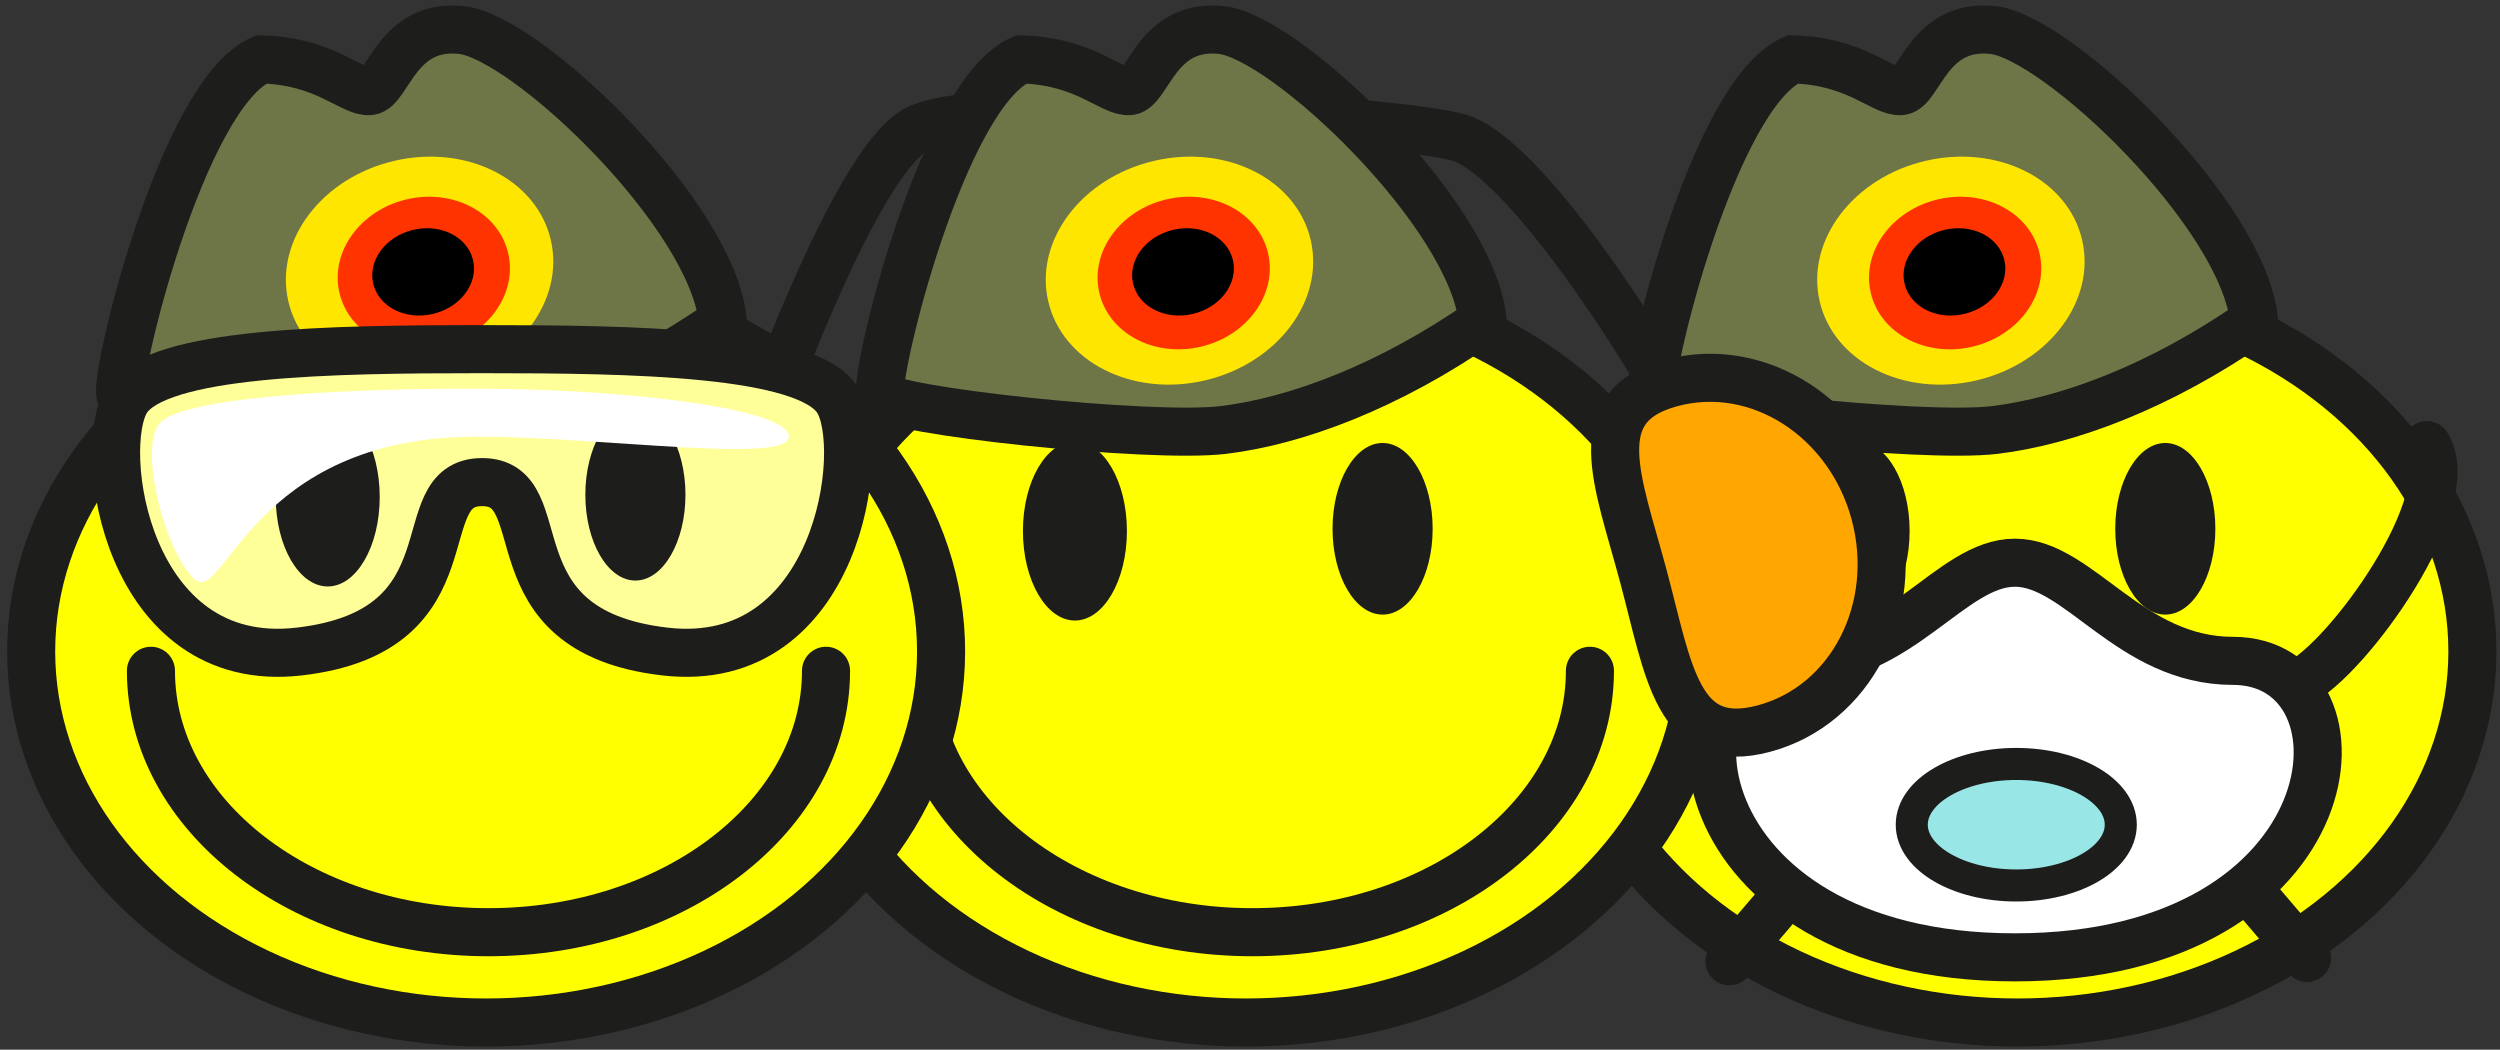 <?xml version="1.0" encoding="utf-8"?>
<!-- Created by Lars from BoxerStop info@boxerstop.eu -->
<!DOCTYPE svg PUBLIC "-//W3C//DTD SVG 1.1//EN" "http://www.w3.org/Graphics/SVG/1.1/DTD/svg11.dtd">
<svg version="1.1" id="Vordergrund" xmlns="http://www.w3.org/2000/svg" xmlns:xlink="http://www.w3.org/1999/xlink" x="0px"
	 y="0px" width="312px" height="131px" viewBox="0 0 312 131" enable-background="new 0 0 312 131" xml:space="preserve">
<rect x="0" y="0" width="312" height="131" fill="#333333" stroke="none"/>
<g>
	<g>
		<ellipse fill="#FFFF00" cx="251.777" cy="81.294" rx="56.779" ry="46.316"/>
		<path fill="#FFFF00" d="M251.777,81.294"/>
	</g>
	<g>
		
			<ellipse fill="none" stroke="#1D1D1B" stroke-width="6" stroke-miterlimit="3.864" cx="251.777" cy="81.294" rx="56.779" ry="46.316"/>
		<path fill="none" stroke="#1D1D1B" stroke-width="6" stroke-miterlimit="3.864" d="M251.777,81.294"/>
	</g>
</g>
<g>
	<path fill-rule="evenodd" clip-rule="evenodd" fill="#6E7547" d="M248.933,53.663c-9.112,1.1-41.93-2.419-42.784-4.398
		c-0.854-1.979,7.617-37.529,17.583-41.854c8.044,0.22,11.248,4.178,13.526,3.958c2.278-0.22,3.417-8.502,11.461-7.623
		c8.044,0.88,31.323,23.015,32.604,36.356C269.648,48.239,258.045,52.563,248.933,53.663z"/>
	<path fill-rule="evenodd" clip-rule="evenodd" fill="none" stroke="#1D1D1B" stroke-width="6" stroke-miterlimit="3.864" d="
		M248.933,53.663c-9.112,1.1-41.93-2.419-42.784-4.398c-0.854-1.979,7.617-37.529,17.583-41.854
		c8.044,0.22,11.248,4.178,13.526,3.958c2.278-0.22,3.417-8.502,11.461-7.623c8.044,0.88,31.323,23.015,32.604,36.356
		C269.648,48.239,258.045,52.563,248.933,53.663z"/>
</g>
<g>
	<g>
		<g>
			<path fill="#FFE600" d="M227.094,37.607c-1.757-7.565,4.151-15.413,13.196-17.528s17.802,2.301,19.56,9.867
				c1.757,7.565-4.151,15.413-13.196,17.528S228.851,45.172,227.094,37.607z"/>
			<path fill="#FFE600" d="M243.472,33.776"/>
		</g>
	</g>
	<g>
		<g>
			<path fill="#FF3300" d="M233.469,36.538c-1.18-5.079,2.579-10.299,8.396-11.66c5.817-1.36,11.489,1.654,12.668,6.733
				c1.18,5.079-2.579,10.299-8.396,11.66C240.32,44.631,234.648,41.617,233.469,36.538z"/>
			<path fill="#FF3300" d="M244.001,34.074"/>
		</g>
	</g>
	<g>
		<g>
			<path d="M237.683,35.389c-0.673-2.899,1.571-5.902,5.013-6.707s6.778,0.893,7.451,3.792c0.674,2.899-1.571,5.902-5.013,6.707
				S238.356,38.288,237.683,35.389z"/>
			<path d="M243.915,33.931"/>
		</g>
	</g>
</g>
<g>
	<g>
		<ellipse fill="#1D1D1B" cx="270.23" cy="65.994" rx="6.247" ry="10.708"/>
		<path fill="#1D1D1B" d="M270.229,65.994"/>
	</g>
</g>
<g>
	<g>
		<ellipse fill="#1D1D1B" cx="231.831" cy="66.271" rx="6.49" ry="11.17"/>
		<path fill="#1D1D1B" d="M231.831,66.271"/>
	</g>
</g>
<g>
	<path fill-rule="evenodd" clip-rule="evenodd" fill="#FFFFFF" d="M251.461,70.226c-8,0-14.333,12.249-27.206,12.249
		c-18.293,0-15.086,37.002,27.206,37.002c42.292,0,45.499-37.002,27.206-37.002C265.794,82.475,259.461,70.226,251.461,70.226z"/>
	<path fill-rule="evenodd" clip-rule="evenodd" fill="none" stroke="#1D1D1B" stroke-width="6" stroke-miterlimit="3.864" d="
		M251.461,70.226c-8,0-14.333,12.249-27.206,12.249c-18.293,0-15.086,37.002,27.206,37.002c42.292,0,45.499-37.002,27.206-37.002
		C265.794,82.475,259.461,70.226,251.461,70.226z"/>
</g>
<g>
	<g>
		<ellipse fill="#99E6E6" cx="251.63" cy="102.924" rx="13.042" ry="7.583"/>
		<path fill="#99E6E6" d="M251.63,102.924"/>
	</g>
	<g>
		
			<ellipse fill="none" stroke="#1D1D1B" stroke-width="4" stroke-miterlimit="3.864" cx="251.63" cy="102.924" rx="13.042" ry="7.583"/>
		<path fill="none" stroke="#1D1D1B" stroke-width="4" stroke-miterlimit="3.864" d="M251.63,102.924"/>
	</g>
</g>
<g>
	
		<path fill-rule="evenodd" clip-rule="evenodd" fill="none" stroke="#1D1D1B" stroke-width="6" stroke-linecap="round" stroke-miterlimit="3.864" d="
		M216.88,85.674c-6.124-2.998-20.377-22.75-16-29.708"/>
</g>
<g>
	
		<line fill-rule="evenodd" clip-rule="evenodd" fill="none" stroke="#1D1D1B" stroke-width="6" stroke-linecap="round" stroke-miterlimit="3.864" x1="223.005" y1="111.55" x2="215.838" y2="119.966"/>
</g>
<g>
	
		<path fill-rule="evenodd" clip-rule="evenodd" fill="none" stroke="#1D1D1B" stroke-width="6" stroke-linecap="round" stroke-miterlimit="3.864" d="
		M286.876,85.257c6.124-2.998,20.377-22.75,16-29.707"/>
</g>
<g>
	
		<line fill-rule="evenodd" clip-rule="evenodd" fill="none" stroke="#1D1D1B" stroke-width="6" stroke-linecap="round" stroke-miterlimit="3.864" x1="280.752" y1="111.133" x2="287.918" y2="119.55"/>
</g>
<g>
	<g>
		<ellipse fill="#FFFF00" cx="155.502" cy="81.294" rx="56.779" ry="46.316"/>
		<path fill="#FFFF00" d="M155.502,81.294"/>
	</g>
	<g>
		
			<ellipse fill="none" stroke="#1D1D1B" stroke-width="6" stroke-miterlimit="3.864" cx="155.502" cy="81.294" rx="56.779" ry="46.316"/>
		<path fill="none" stroke="#1D1D1B" stroke-width="6" stroke-miterlimit="3.864" d="M155.502,81.294"/>
	</g>
</g>
<g>
	<g>
		<ellipse fill="#1D1D1B" cx="172.548" cy="65.994" rx="6.247" ry="10.708"/>
		<path fill="#1D1D1B" d="M172.548,65.994"/>
	</g>
</g>
<g>
	<g>
		<ellipse fill="#1D1D1B" cx="134.15" cy="66.271" rx="6.49" ry="11.17"/>
		<path fill="#1D1D1B" d="M134.15,66.271"/>
	</g>
</g>
<g>
	
		<path fill-rule="evenodd" clip-rule="evenodd" fill="none" stroke="#1D1D1B" stroke-width="6" stroke-linecap="round" stroke-miterlimit="3.864" d="
		M198.423,83.714c0,18.019-18.86,32.625-42.125,32.625s-42.125-14.606-42.125-32.625"/>
</g><!-- Created by Lars from BoxerStop info@boxerstop.eu -->
<g>
	<path fill-rule="evenodd" clip-rule="evenodd" fill="none" stroke="#1D1D1B" stroke-width="6" stroke-miterlimit="3.864" d="
		M210.04,52.318c-4.799-9.324-19.972-32.828-27.972-35.145s-60.524-5.518-68.028-0.827c-7.503,4.69-18.151,34.482-18.151,34.482"/>
</g>
<g>
	<path fill-rule="evenodd" clip-rule="evenodd" fill="#6E7547" d="M152.657,53.663c-9.112,1.1-41.929-2.419-42.784-4.398
		c-0.854-1.979,7.617-37.529,17.583-41.854c8.044,0.22,11.248,4.178,13.526,3.958c2.278-0.22,3.417-8.502,11.461-7.623
		c8.044,0.88,31.322,23.015,32.604,36.356C173.373,48.239,161.769,52.563,152.657,53.663z"/>
	<path fill-rule="evenodd" clip-rule="evenodd" fill="none" stroke="#1D1D1B" stroke-width="6" stroke-miterlimit="3.864" d="
		M152.657,53.663c-9.112,1.1-41.929-2.419-42.784-4.398c-0.854-1.979,7.617-37.529,17.583-41.854
		c8.044,0.22,11.248,4.178,13.526,3.958c2.278-0.22,3.417-8.502,11.461-7.623c8.044,0.88,31.322,23.015,32.604,36.356
		C173.373,48.239,161.769,52.563,152.657,53.663z"/>
</g>
<g>
	<g>
		<g>
			<path fill="#FFE600" d="M130.819,37.607c-1.757-7.565,4.151-15.413,13.196-17.528c9.045-2.116,17.802,2.301,19.56,9.867
				c1.757,7.565-4.151,15.413-13.196,17.528S132.576,45.172,130.819,37.607z"/>
			<path fill="#FFE600" d="M147.196,33.776"/>
		</g>
	</g>
	<g>
		<g>
			<path fill="#FF3300" d="M137.193,36.538c-1.18-5.079,2.579-10.299,8.396-11.66c5.817-1.36,11.489,1.654,12.668,6.733
				s-2.579,10.299-8.396,11.66C144.045,44.631,138.373,41.617,137.193,36.538z"/>
			<path fill="#FF3300" d="M147.726,34.074"/>
		</g>
	</g>
	<g>
		<g>
			<path d="M141.408,35.389c-0.673-2.899,1.571-5.902,5.013-6.707s6.778,0.893,7.451,3.792c0.674,2.899-1.571,5.902-5.013,6.707
				S142.081,38.288,141.408,35.389z"/>
			<path d="M147.64,33.931"/>
		</g>
	</g>
</g>
<g>
	<path fill-rule="evenodd" clip-rule="evenodd" fill="#FFA600" d="M205.078,71.845c-3.192-11.913-7.332-21.154,3.508-24.059
		c10.839-2.904,22.214,4.398,25.406,16.311c3.192,11.913-3.007,23.924-13.846,26.829C209.306,93.831,208.27,83.758,205.078,71.845z"
		/>
	<path fill-rule="evenodd" clip-rule="evenodd" fill="none" stroke="#1D1D1B" stroke-width="6" stroke-miterlimit="3.864" d="
		M205.078,71.845c-3.192-11.913-7.332-21.154,3.508-24.059c10.839-2.904,22.214,4.398,25.406,16.311
		c3.192,11.913-3.007,23.924-13.846,26.829C209.306,93.831,208.27,83.758,205.078,71.845z"/>
</g>
<g>
	<path fill-rule="evenodd" clip-rule="evenodd" fill="#FFA600" d="M103.625,71.517c2.774-12.017,6.589-21.397-4.345-23.921
		c-10.934-2.524-22.046,5.171-24.821,17.188c-2.774,12.017,3.84,23.805,14.774,26.329C100.167,93.637,100.85,83.534,103.625,71.517z
		"/>
	<path fill-rule="evenodd" clip-rule="evenodd" fill="none" stroke="#1D1D1B" stroke-width="6" stroke-miterlimit="3.864" d="
		M103.625,71.517c2.774-12.017,6.589-21.397-4.345-23.921c-10.934-2.524-22.046,5.171-24.821,17.188
		c-2.774,12.017,3.84,23.805,14.774,26.329C100.167,93.637,100.85,83.534,103.625,71.517z"/>
</g>
<g>
	<g>
		<ellipse fill="#FFFF00" cx="60.668" cy="81.294" rx="56.779" ry="46.316"/>
		<path fill="#FFFF00" d="M60.668,81.294"/>
	</g>
	<g>
		
			<ellipse fill="none" stroke="#1D1D1B" stroke-width="6" stroke-miterlimit="3.864" cx="60.668" cy="81.294" rx="56.779" ry="46.316"/>
		<path fill="none" stroke="#1D1D1B" stroke-width="6" stroke-miterlimit="3.864" d="M60.668,81.294"/>
	</g>
</g>
<g>
	<path fill-rule="evenodd" clip-rule="evenodd" fill="#6E7547" d="M57.823,53.663c-9.112,1.1-41.93-2.419-42.784-4.398
		c-0.854-1.979,7.617-37.529,17.583-41.854c8.044,0.22,11.248,4.178,13.525,3.958c2.278-0.22,3.417-8.502,11.461-7.623
		c8.044,0.88,31.323,23.015,32.604,36.356C78.539,48.239,66.936,52.563,57.823,53.663z"/>
	<path fill-rule="evenodd" clip-rule="evenodd" fill="none" stroke="#1D1D1B" stroke-width="6" stroke-miterlimit="3.864" d="
		M57.823,53.663c-9.112,1.1-41.93-2.419-42.784-4.398c-0.854-1.979,7.617-37.529,17.583-41.854
		c8.044,0.22,11.248,4.178,13.525,3.958c2.278-0.22,3.417-8.502,11.461-7.623c8.044,0.88,31.323,23.015,32.604,36.356
		C78.539,48.239,66.936,52.563,57.823,53.663z"/>
</g><!-- Created by Lars from BoxerStop info@boxerstop.eu -->
<g>
	<g>
		<g>
			<path fill="#FFE600" d="M35.985,37.607c-1.757-7.565,4.151-15.413,13.196-17.528s17.802,2.301,19.56,9.867
				c1.757,7.565-4.151,15.413-13.196,17.528C46.499,49.59,37.742,45.172,35.985,37.607z"/>
			<path fill="#FFE600" d="M52.363,33.776"/>
		</g>
	</g>
	<g>
		<g>
			<path fill="#FF3300" d="M42.36,36.538c-1.18-5.079,2.579-10.299,8.396-11.66c5.817-1.36,11.489,1.654,12.668,6.733
				c1.18,5.079-2.579,10.299-8.396,11.66C49.211,44.631,43.539,41.617,42.36,36.538z"/>
			<path fill="#FF3300" d="M52.892,34.074"/>
		</g>
	</g>
	<g>
		<g>
			<path d="M46.574,35.389c-0.674-2.899,1.571-5.902,5.013-6.707c3.442-0.805,6.778,0.893,7.451,3.792
				c0.673,2.899-1.571,5.902-5.013,6.707S47.247,38.288,46.574,35.389z"/>
			<path d="M52.806,33.931"/>
		</g>
	</g>
</g>
<g>
	
		<path fill-rule="evenodd" clip-rule="evenodd" fill="none" stroke="#1D1D1B" stroke-width="6" stroke-linecap="round" stroke-miterlimit="3.864" d="
		M103.087,83.714c0,18.019-18.86,32.625-42.125,32.625c-23.265,0-42.125-14.606-42.125-32.625"/>
</g>
<g>
	<path fill-rule="evenodd" clip-rule="evenodd" fill="#FFFF99" d="M60.165,43.574c-18.771,0-40.51,0.312-44.354,6.333
		c-3.844,6.021-0.1,33.896,21.511,31.406c22.333-2.573,13.26-21.146,22.843-21.146s0.51,18.573,22.843,21.146
		c21.611,2.489,25.355-25.385,21.511-31.406S78.936,43.574,60.165,43.574z"/>
	<path fill-rule="evenodd" clip-rule="evenodd" fill="none" stroke="#1D1D1B" stroke-width="6" stroke-miterlimit="3.864" d="
		M60.165,43.574c-18.771,0-40.51,0.312-44.354,6.333c-3.844,6.021-0.1,33.896,21.511,31.406
		c22.333-2.573,13.26-21.146,22.843-21.146s0.51,18.573,22.843,21.146c21.611,2.489,25.355-25.385,21.511-31.406
		S78.936,43.574,60.165,43.574z"/>
</g>
<g>
	<g>
		<ellipse fill="#1D1D1B" cx="79.298" cy="61.744" rx="6.247" ry="10.708"/>
		<path fill="#1D1D1B" d="M79.298,61.744"/>
	</g>
</g>
<g>
	<g>
		<ellipse fill="#1D1D1B" cx="40.9" cy="62.021" rx="6.49" ry="11.17"/>
		<path fill="#1D1D1B" d="M40.9,62.021"/>
	</g>
</g>
<g>
	<path fill-rule="evenodd" clip-rule="evenodd" fill="#FFFFFF" d="M19.965,52.781c-2.719,2.97,0.55,15.953,4.275,19.474
		c3.725,3.521,6.994-17.76,35.222-17.76c15.498,0,38.994,3.473,38.994,0c0-3.474-20.024-5.989-39.246-5.989
		C39.989,48.505,22.684,49.81,19.965,52.781z"/>
</g>
</svg>
